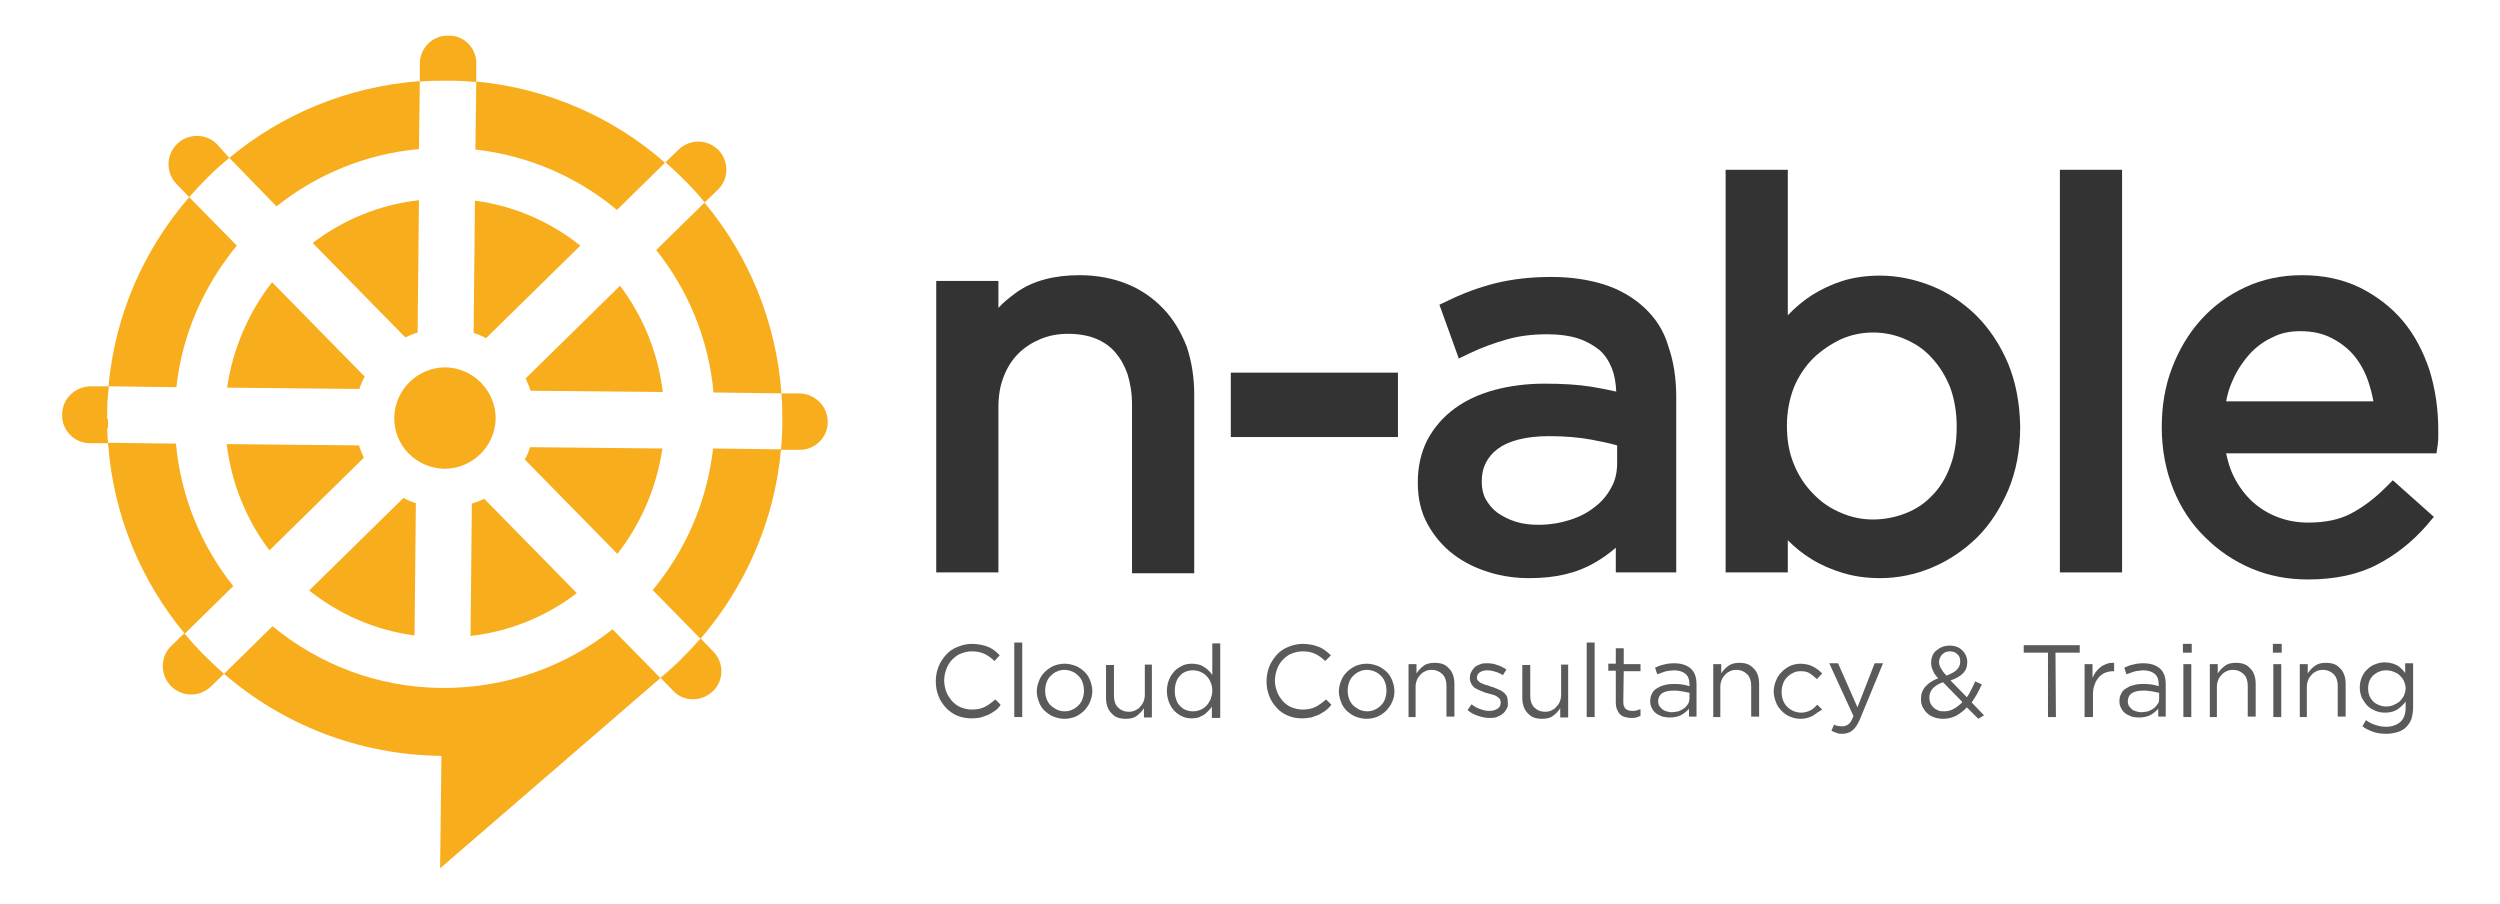 <?xml version="1.0" encoding="utf-8"?>
<!-- Generator: Adobe Illustrator 23.0.1, SVG Export Plug-In . SVG Version: 6.00 Build 0)  -->
<svg version="1.1" id="Laag_1" xmlns="http://www.w3.org/2000/svg" xmlns:xlink="http://www.w3.org/1999/xlink" x="0px" y="0px"
	 viewBox="0 0 566.9 204.9" style="enable-background:new 0 0 566.9 204.9;" xml:space="preserve">
<style type="text/css">
	.st0{fill:#F8AD1D;}
	.st1{fill:#333333;}
	.st2{fill:#5A5A5A;}
</style>
<path class="st0" d="M108,14.5v4.1c-2.1-0.2-4.2-0.3-6.4-0.3c-2.1,0-4.3,0-6.4,0.2v-4.1c0-3.5,2.9-6.4,6.4-6.3c0,0,0,0,0.1,0
	c0,0,0,0,0.1,0C105.3,8,108.1,11,108,14.5z"/>
<path class="st0" d="M162.8,43l-3,2.9c-2.7-3.3-5.7-6.3-8.9-9.1l3-2.9c2.5-2.4,6.5-2.4,9,0.1l0.1,0.1
	C165.3,36.6,165.3,40.6,162.8,43z"/>
<path class="st0" d="M50.8,152.8l-3,2.9c-2.5,2.4-6.5,2.4-9-0.1l-0.1-0.1c-2.4-2.5-2.4-6.5,0.1-9l3-2.9
	C44.6,147,47.6,150,50.8,152.8z"/>
<path class="st0" d="M187.7,95.7L187.7,95.7c0,3.6-3,6.4-6.5,6.3h-4.1c0.2-2.1,0.3-4.2,0.3-6.4s0-4.3-0.2-6.4h4.1
	C184.8,89.3,187.7,92.1,187.7,95.7C187.7,95.6,187.7,95.6,187.7,95.7z"/>
<path class="st0" d="M24.3,94.1c0,2.1,0,4.3,0.2,6.4h-4.1c-3.5,0-6.4-2.9-6.3-6.4c0,0,0,0,0-0.1c0,0,0,0,0-0.1c0-3.5,3-6.3,6.5-6.3
	h4.1C24.4,89.8,24.3,91.9,24.3,94.1z"/>
<path class="st0" d="M161.7,156.7C161.6,156.8,161.6,156.8,161.7,156.7c-2.6,2.5-6.6,2.5-9,0l-2.9-3c3.3-2.7,6.3-5.7,9.1-8.9l2.9,3
	C164.2,150.3,164.2,154.3,161.7,156.7z"/>
<path class="st0" d="M52,35.8c-3.3,2.7-6.3,5.7-9.1,8.9l-2.9-3c-2.4-2.5-2.4-6.5,0.1-9l0.1-0.1c2.5-2.4,6.5-2.4,9,0.1L52,35.8z"/>
<path class="st0" d="M150.2,101.7l-30-0.3c-0.3,1-0.7,1.9-1.2,2.8l21,21.4C145.3,118.8,148.9,110.6,150.2,101.7z"/>
<path class="st0" d="M131.6,55.7c-6.8-5.4-14.9-9-23.9-10.2l-0.3,30c1,0.3,1.9,0.7,2.8,1.2L131.6,55.7z"/>
<path class="st0" d="M112.4,94.9c0-6.3-5.1-11.5-11.4-11.6c-6.3,0-11.5,5.1-11.6,11.4c-0.1,6.3,5,11.5,11.4,11.6
	C107.1,106.3,112.3,101.2,112.4,94.9z"/>
<path class="st0" d="M109.8,113.1c-0.9,0.4-1.8,0.8-2.8,1.1l-0.3,30c9-1,17.3-4.5,24.1-9.7L109.8,113.1z"/>
<path class="st0" d="M94.3,114.1c-1-0.3-1.9-0.7-2.8-1.2l-21.4,21c6.8,5.4,14.9,9,23.9,10.2L94.3,114.1z"/>
<path class="st0" d="M61.1,124.8l21.4-21c-0.4-0.9-0.8-1.8-1.1-2.8l-30-0.3C52.5,109.7,55.9,117.9,61.1,124.8z"/>
<path class="st0" d="M51.5,87.9l30,0.3c0.3-1,0.7-1.9,1.2-2.8L61.7,64C56.4,70.8,52.8,79,51.5,87.9z"/>
<path class="st0" d="M94.7,75.4l0.3-30c-9,1-17.3,4.5-24.1,9.7l21,21.4C92.8,76.1,93.7,75.7,94.7,75.4z"/>
<path class="st0" d="M177.4,95.5c0,2.2-0.1,4.3-0.3,6.4l-15.4-0.2c-1.4,12.2-6.3,23.2-13.7,32.1l10.8,11c-2.8,3.2-5.8,6.2-9.1,8.9
	l-10.8-11c-10.6,8.4-24.1,13.4-38.7,13.3c-14.6-0.1-28-5.4-38.4-14l-11,10.8c13.2,11.4,30.4,18.4,49.3,18.6l-0.3,25.5l50.6-43.7
	c3-2.6,5.8-5.3,8.4-8.3c10.1-11.7,16.8-26.6,18.3-42.9C177.3,99.9,177.4,97.8,177.4,95.5c0-0.5,0-1,0-1.6
	C177.4,94.5,177.4,95,177.4,95.5z"/>
<path class="st0" d="M95,33.8l0.2-15.4C78.9,19.6,63.9,25.9,52,35.8l10.7,11C71.7,39.6,82.9,34.9,95,33.8z"/>
<path class="st0" d="M140.6,64.8l-21.4,21c0.4,0.9,0.8,1.8,1.1,2.8l30,0.3C149.2,79.9,145.8,71.7,140.6,64.8z"/>
<path class="st0" d="M39.9,100.6l-15.4-0.2c-0.2-2.1-0.2-4.2-0.2-6.3c0,0,0,0,0,0c0,2.1,0,4.3,0.2,6.4c1.2,16.4,7.5,31.3,17.4,43.2
	l11-10.8C45.7,123.9,41,112.7,39.9,100.6z"/>
<path class="st0" d="M40,87.8c1.3-12.1,6.3-23.1,13.7-32.1l-10.8-11C32.7,56.5,26.1,71.2,24.6,87.6L40,87.8z"/>
<path class="st0" d="M177.2,89.2c-1.2-16.4-7.5-31.3-17.4-43.2c0,0,0,0,0-0.1l-11,10.8c7.2,9,11.9,20.2,13,32.3L177.2,89.2z"/>
<path class="st0" d="M101.6,18.2c-1,0-2.1,0-3.2,0C99.5,18.2,100.5,18.2,101.6,18.2L101.6,18.2z"/>
<path class="st0" d="M107.8,33.9c12.2,1.4,23.2,6.3,32.1,13.7l10.9-10.7C139.2,26.7,124.3,20,108,18.5c-1-0.1-2.1-0.2-3.2-0.2
	c1.1,0.1,2.1,0.1,3.2,0.2L107.8,33.9z"/>
<path class="st1" d="M263.8,70c-2.3-2.4-5-4.3-8.2-5.6c-3.2-1.3-6.9-2-10.8-2c-5.6,0-10.5,1.2-14.3,3.9c-1.5,1.1-2.9,2.2-4.1,3.5
	v-6.1h-14.1v66.1h14.1v-2.5v-35c0-2.6,0.4-4.9,1.2-6.9c0.8-2.1,1.9-3.8,3.3-5.2c1.4-1.4,3.1-2.5,5-3.3s4-1.2,6.3-1.2
	c2.5,0,4.6,0.4,6.3,1.1s3.2,1.7,4.4,3.1s2.1,3,2.8,5c0.6,2,1,4.2,1,6.9V130h14.1V89.4c0-3.9-0.6-7.5-1.7-10.8
	C267.8,75.3,266.1,72.4,263.8,70z"/>
<polygon class="st1" points="279.1,99.1 281.6,99.1 317,99.1 317,84.5 279.1,84.5 "/>
<path class="st1" d="M372.8,69.7c-2.5-2.3-5.6-4.1-9.1-5.2s-7.5-1.7-11.9-1.7c-4.7,0-8.9,0.5-12.6,1.4c-3.6,0.9-7.2,2.2-10.7,3.9
	l-2.1,1l4.4,12.2l2.5-1.2c2.7-1.3,5.5-2.3,8.3-3.1c2.7-0.8,5.8-1.2,9.2-1.2c2.7,0,5,0.3,6.9,0.9s3.5,1.5,4.9,2.6
	c1.3,1.1,2.2,2.5,2.9,4.2c0.6,1.5,0.9,3.2,1,5.3c-1.8-0.4-3.7-0.8-5.6-1.1c-3.1-0.5-6.6-0.7-10.7-0.7s-7.8,0.5-11.2,1.4
	c-3.4,0.9-6.5,2.3-9.1,4.2c-2.6,1.9-4.7,4.3-6.2,7.1c-1.5,2.9-2.2,6.2-2.2,9.7c0,3.6,0.7,6.8,2.3,9.6c1.5,2.7,3.5,5,5.9,6.8
	s5.1,3.1,8.1,4c2.9,0.9,6,1.3,9,1.3c5.8,0,10.7-1.1,14.8-3.5c1.8-1,3.4-2.2,4.8-3.4v5.6h13.7V90c0-4.3-0.6-8.1-1.8-11.5
	C377.3,75,375.4,72.1,372.8,69.7z M339.6,101.8c2.4-1.8,6.3-2.9,11.7-2.9c3.7,0,6.9,0.3,9.6,0.8c2.1,0.4,4.1,0.8,5.8,1.3v4
	c0,2.1-0.4,3.9-1.3,5.5c-0.9,1.7-2.1,3.2-3.7,4.4c-1.6,1.3-3.5,2.3-5.7,3s-4.6,1.1-7.2,1.1c-1.8,0-3.5-0.2-5.1-0.7s-2.9-1.2-4.1-2
	c-1.2-0.9-2-1.9-2.7-3.1l0,0c-0.6-1.1-0.9-2.4-0.9-4c0-1.7,0.3-3,0.9-4.2C337.5,103.8,338.4,102.7,339.6,101.8l-1.5-2L339.6,101.8z"
	/>
<path class="st1" d="M455.3,82.3c-1.8-4.2-4.2-7.8-7.2-10.8c-3-2.9-6.4-5.2-10.2-6.7c-3.8-1.5-7.7-2.3-11.6-2.3
	c-3.1,0-5.9,0.4-8.5,1.2c-2.5,0.8-4.8,1.9-6.9,3.2c-2,1.3-3.9,2.9-5.5,4.6v-33h-14.1v91.3h14.1v-7.3c1.6,1.6,3.4,3.1,5.4,4.3
	c2.1,1.3,4.4,2.3,7,3.1s5.5,1.2,8.5,1.2c4,0,8-0.8,11.8-2.4c3.8-1.6,7.2-3.9,10.2-6.8c3-3,5.3-6.6,7.1-10.8l0,0l0,0l0,0l0,0
	c1.8-4.3,2.7-9.1,2.7-14.4C458,91.4,457.1,86.6,455.3,82.3z M443.7,96.8c0,3.4-0.5,6.4-1.5,9c-1,2.7-2.4,4.9-4.1,6.6
	c-1.7,1.8-3.7,3.1-6,4s-4.8,1.4-7.4,1.4c-2.5,0-4.9-0.5-7.2-1.5c-2.4-1-4.5-2.4-6.3-4.3c-1.8-1.8-3.3-4-4.4-6.7
	c-1.1-2.6-1.6-5.5-1.6-8.8c0-3.2,0.6-6.1,1.6-8.7c1.1-2.6,2.6-4.8,4.4-6.6c1.9-1.8,4-3.2,6.3-4.3c2.3-1,4.7-1.5,7.2-1.5
	c2.6,0,5,0.5,7.3,1.5s4.3,2.3,6,4.2c1.7,1.8,3.1,4,4.2,6.7C443.2,90.5,443.7,93.5,443.7,96.8z"/>
<polygon class="st1" points="467.1,129.8 469.6,129.8 481.2,129.8 481.2,38.5 467.1,38.5 "/>
<path class="st1" d="M550.9,83.9c-1.4-4.2-3.4-8-6-11.1c-2.7-3.2-6-5.7-9.8-7.6c-3.9-1.9-8.3-2.8-13.1-2.8c-4.6,0-8.9,0.9-12.8,2.7
	c-3.9,1.8-7.3,4.3-10.1,7.4c-2.8,3.1-5,6.8-6.6,11s-2.3,8.7-2.3,13.4c0,5,0.9,9.7,2.6,14c1.7,4.2,4.1,7.9,7.2,10.9
	c3,3,6.5,5.4,10.5,7.1c4,1.7,8.3,2.5,12.8,2.5c6.1,0,11.4-1.1,15.8-3.4c4.2-2.2,8-5.2,11.2-8.9l1.6-1.9l-9.3-8.3l-1.7,1.7
	c-2.4,2.4-4.9,4.3-7.7,5.8c-2.6,1.4-5.8,2.1-9.8,2.1c-2.4,0-4.7-0.4-6.8-1.2c-2.2-0.8-4.1-2-5.8-3.5c-1.7-1.6-3.1-3.4-4.3-5.8
	l-2.2,1.1l2.2-1.1c-0.8-1.6-1.3-3.3-1.7-5.2h47.7l0.3-2.1c0.1-0.6,0.1-1.3,0.1-1.9c0-0.5,0-0.9,0-1.3
	C552.9,92.6,552.2,88.1,550.9,83.9z M521.6,75.1c2.8,0,5,0.5,7,1.5s3.7,2.3,5.1,3.9c1.4,1.7,2.5,3.6,3.3,5.9c0.5,1.5,0.9,3,1.2,4.6
	h-33.4c0.3-1.7,0.8-3.3,1.5-4.8c1-2.3,2.3-4.2,3.8-5.9c1.5-1.6,3.2-2.9,5.2-3.8C517.2,75.5,519.3,75.1,521.6,75.1z"/>
<path class="st2" d="M225.6,161.2c-0.5,0.3-0.9,0.6-1.5,0.9c-0.5,0.2-1.1,0.4-1.7,0.6c-0.6,0.1-1.3,0.2-2,0.2
	c-1.2,0-2.3-0.2-3.3-0.6c-1-0.4-1.8-1-2.6-1.8c-0.7-0.8-1.3-1.6-1.7-2.7c-0.4-1-0.6-2.1-0.6-3.3s0.2-2.2,0.6-3.3
	c0.4-1,1-1.9,1.7-2.7s1.6-1.4,2.6-1.8c1-0.4,2.1-0.7,3.3-0.7c0.7,0,1.4,0.1,2,0.2c0.6,0.1,1.2,0.3,1.7,0.5s1,0.5,1.4,0.8
	s0.8,0.7,1.2,1.1l-1.2,1.3c-0.7-0.7-1.4-1.2-2.2-1.6c-0.8-0.4-1.8-0.6-2.9-0.6c-0.9,0-1.7,0.2-2.5,0.5s-1.4,0.8-2,1.4
	c-0.6,0.6-1,1.3-1.3,2.1s-0.5,1.7-0.5,2.6s0.2,1.8,0.5,2.6s0.8,1.5,1.3,2.1c0.6,0.6,1.2,1.1,2,1.4c0.8,0.3,1.6,0.5,2.5,0.5
	c1.1,0,2.1-0.2,2.9-0.6s1.6-1,2.4-1.7l1.2,1.2C226.5,160.5,226,160.9,225.6,161.2z"/>
<path class="st2" d="M230,162.6v-16.9h1.8v16.9H230z"/>
<path class="st2" d="M247.2,159.1c-0.3,0.8-0.8,1.4-1.3,2c-0.6,0.6-1.2,1-2,1.4c-0.8,0.3-1.6,0.5-2.5,0.5s-1.7-0.2-2.5-0.5
	s-1.4-0.8-2-1.3c-0.6-0.6-1-1.2-1.3-2s-0.5-1.6-0.5-2.4c0-0.8,0.2-1.7,0.5-2.4c0.3-0.8,0.7-1.4,1.3-2s1.2-1,2-1.4
	c0.8-0.3,1.6-0.5,2.5-0.5s1.7,0.2,2.5,0.5s1.4,0.8,2,1.3c0.6,0.6,1,1.2,1.3,2s0.5,1.6,0.5,2.4S247.5,158.3,247.2,159.1z
	 M245.5,154.8c-0.2-0.6-0.5-1.1-0.9-1.5s-0.9-0.8-1.4-1s-1.1-0.4-1.8-0.4c-0.6,0-1.2,0.1-1.8,0.4c-0.5,0.2-1,0.6-1.4,1
	s-0.7,0.9-0.9,1.5s-0.3,1.2-0.3,1.8s0.1,1.3,0.3,1.8c0.2,0.6,0.5,1.1,0.9,1.5s0.9,0.7,1.4,1c0.5,0.2,1.1,0.4,1.8,0.4
	c0.6,0,1.2-0.1,1.8-0.4c0.5-0.2,1-0.6,1.4-1s0.7-0.9,0.9-1.5s0.3-1.2,0.3-1.8S245.7,155.4,245.5,154.8z"/>
<path class="st2" d="M259.4,150.7h1.8v12h-1.8v-2.1c-0.4,0.6-0.9,1.2-1.6,1.7c-0.6,0.5-1.5,0.7-2.5,0.7c-0.7,0-1.4-0.1-1.9-0.3
	c-0.6-0.2-1-0.6-1.4-1s-0.7-0.9-0.9-1.5s-0.3-1.2-0.3-1.9v-7.5h1.8v7c0,1.1,0.3,2,0.9,2.6c0.6,0.6,1.4,1,2.5,1c0.5,0,1-0.1,1.4-0.3
	s0.8-0.4,1.1-0.8c0.3-0.3,0.6-0.7,0.8-1.2c0.2-0.5,0.3-1,0.3-1.5v-6.9H259.4z"/>
<path class="st2" d="M274.8,162.6v-2.4c-0.2,0.4-0.5,0.7-0.8,1s-0.6,0.6-1,0.9c-0.4,0.2-0.8,0.4-1.2,0.6c-0.5,0.1-1,0.2-1.5,0.2
	c-0.7,0-1.4-0.1-2.1-0.4c-0.7-0.3-1.3-0.7-1.8-1.2s-1-1.2-1.3-2s-0.5-1.7-0.5-2.6s0.2-1.9,0.5-2.6c0.3-0.8,0.8-1.4,1.3-2
	c0.5-0.5,1.2-0.9,1.8-1.2c0.7-0.3,1.4-0.4,2.1-0.4c0.6,0,1.1,0.1,1.5,0.2c0.5,0.1,0.9,0.3,1.3,0.6c0.4,0.2,0.7,0.5,1,0.8
	s0.6,0.6,0.8,1v-7.2h1.8v16.9h-1.9V162.6z M274.5,154.7c-0.2-0.6-0.6-1.1-1-1.5s-0.9-0.7-1.4-0.9s-1.1-0.3-1.6-0.3
	c-0.6,0-1.1,0.1-1.6,0.3s-1,0.5-1.3,0.9c-0.4,0.4-0.7,0.9-0.9,1.5c-0.2,0.6-0.3,1.2-0.3,2c0,0.7,0.1,1.3,0.3,1.9
	c0.2,0.6,0.5,1.1,0.9,1.5s0.8,0.7,1.3,0.9s1.1,0.3,1.6,0.3c0.6,0,1.1-0.1,1.6-0.3s1-0.5,1.4-0.9s0.7-0.9,1-1.5
	c0.2-0.6,0.4-1.2,0.4-1.9S274.8,155.3,274.5,154.7z"/>
<path class="st2" d="M300.5,161.2c-0.5,0.3-0.9,0.6-1.5,0.9c-0.5,0.2-1.1,0.4-1.7,0.6c-0.6,0.1-1.3,0.2-2,0.2
	c-1.2,0-2.3-0.2-3.2-0.6c-1-0.4-1.9-1-2.6-1.8s-1.3-1.6-1.7-2.7c-0.4-1-0.6-2.1-0.6-3.3s0.2-2.2,0.6-3.3c0.4-1,1-1.9,1.7-2.7
	s1.6-1.4,2.6-1.8c1-0.4,2.1-0.7,3.3-0.7c0.7,0,1.4,0.1,2,0.2c0.6,0.1,1.1,0.3,1.7,0.5c0.5,0.2,1,0.5,1.4,0.8s0.9,0.7,1.3,1.1
	l-1.3,1.3c-0.7-0.7-1.4-1.2-2.2-1.6c-0.8-0.4-1.8-0.6-2.9-0.6c-0.9,0-1.7,0.2-2.5,0.5s-1.4,0.8-2,1.4c-0.6,0.6-1,1.3-1.3,2.1
	s-0.5,1.7-0.5,2.6s0.2,1.8,0.5,2.6s0.8,1.5,1.3,2.1c0.6,0.6,1.2,1.1,2,1.4c0.8,0.3,1.6,0.5,2.5,0.5c1.1,0,2.1-0.2,2.9-0.6
	c0.8-0.4,1.6-1,2.4-1.7l1.2,1.2C301.4,160.5,300.9,160.9,300.5,161.2z"/>
<path class="st2" d="M315.7,159.1c-0.3,0.8-0.8,1.4-1.3,2c-0.6,0.6-1.2,1-2,1.4c-0.8,0.3-1.6,0.5-2.5,0.5s-1.7-0.2-2.5-0.5
	s-1.4-0.8-2-1.3c-0.6-0.6-1-1.2-1.3-2s-0.5-1.6-0.5-2.4c0-0.8,0.2-1.7,0.5-2.4c0.3-0.8,0.7-1.4,1.3-2c0.6-0.6,1.2-1,2-1.4
	c0.8-0.3,1.6-0.5,2.5-0.5s1.7,0.2,2.5,0.5s1.4,0.8,2,1.3c0.6,0.6,1,1.2,1.3,2s0.5,1.6,0.5,2.4S316.1,158.3,315.7,159.1z
	 M314.1,154.8c-0.2-0.6-0.5-1.1-0.9-1.5s-0.9-0.8-1.4-1s-1.1-0.4-1.8-0.4c-0.6,0-1.2,0.1-1.8,0.4c-0.5,0.2-1,0.6-1.4,1
	s-0.7,0.9-0.9,1.5c-0.2,0.6-0.3,1.2-0.3,1.8s0.1,1.3,0.3,1.8c0.2,0.6,0.5,1.1,0.9,1.5s0.9,0.7,1.4,1c0.5,0.2,1.1,0.4,1.8,0.4
	c0.6,0,1.2-0.1,1.8-0.4c0.5-0.2,1-0.6,1.4-1s0.7-0.9,0.9-1.5c0.2-0.6,0.3-1.2,0.3-1.8S314.3,155.4,314.1,154.8z"/>
<path class="st2" d="M321.2,162.6h-1.8v-12h1.8v2.1c0.4-0.6,0.9-1.2,1.6-1.7c0.6-0.5,1.5-0.7,2.5-0.7c0.7,0,1.4,0.1,1.9,0.3
	c0.6,0.2,1,0.6,1.4,1s0.7,0.9,0.9,1.5c0.2,0.6,0.3,1.2,0.3,2v7.4H328v-7c0-1.1-0.3-2-0.9-2.6s-1.4-1-2.5-1c-0.5,0-1,0.1-1.4,0.3
	s-0.8,0.4-1.1,0.8c-0.3,0.3-0.6,0.7-0.8,1.2c-0.2,0.5-0.3,1-0.3,1.5v6.9H321.2z"/>
<path class="st2" d="M341.6,160.8c-0.2,0.4-0.5,0.8-0.9,1.1s-0.8,0.5-1.3,0.7s-1.1,0.2-1.7,0.2c-0.9,0-1.7-0.2-2.6-0.5
	s-1.7-0.7-2.3-1.3l0.9-1.3c0.6,0.5,1.3,0.9,2,1.1c0.7,0.3,1.4,0.4,2.1,0.4s1.3-0.2,1.8-0.5s0.7-0.8,0.7-1.4l0,0
	c0-0.3-0.1-0.5-0.2-0.8c-0.2-0.2-0.4-0.4-0.7-0.6c-0.3-0.2-0.6-0.3-1-0.4c-0.4-0.1-0.7-0.2-1.1-0.3c-0.5-0.1-0.9-0.3-1.4-0.5
	s-0.9-0.4-1.3-0.6c-0.4-0.2-0.7-0.6-0.9-0.9c-0.2-0.4-0.4-0.8-0.4-1.4l0,0c0-0.5,0.1-1,0.3-1.4c0.2-0.4,0.5-0.8,0.8-1.1
	s0.8-0.5,1.3-0.7s1-0.2,1.6-0.2c0.7,0,1.5,0.1,2.2,0.4c0.8,0.2,1.4,0.6,2.1,1l-0.8,1.3c-0.6-0.4-1.1-0.6-1.8-0.8
	c-0.6-0.2-1.2-0.3-1.8-0.3c-0.7,0-1.3,0.2-1.7,0.5c-0.4,0.3-0.6,0.7-0.6,1.2l0,0c0,0.3,0.1,0.5,0.3,0.7c0.2,0.2,0.4,0.4,0.7,0.5
	s0.6,0.3,1,0.4c0.4,0.1,0.8,0.2,1.2,0.4c0.5,0.1,0.9,0.3,1.4,0.5s0.9,0.4,1.2,0.6c0.4,0.3,0.7,0.6,0.9,0.9c0.2,0.4,0.3,0.8,0.3,1.4
	l0,0C342,159.9,341.9,160.4,341.6,160.8z"/>
<path class="st2" d="M353.8,150.7h1.8v12h-1.8v-2.1c-0.4,0.6-0.9,1.2-1.6,1.7c-0.6,0.5-1.5,0.7-2.5,0.7c-0.7,0-1.4-0.1-1.9-0.3
	c-0.6-0.2-1-0.6-1.4-1s-0.7-0.9-0.9-1.5c-0.2-0.6-0.3-1.2-0.3-1.9v-7.5h1.8v7c0,1.1,0.3,2,0.9,2.6s1.4,1,2.5,1c0.5,0,1-0.1,1.4-0.3
	s0.8-0.4,1.1-0.8c0.3-0.3,0.6-0.7,0.8-1.2c0.2-0.5,0.3-1,0.3-1.5v-6.9H353.8z"/>
<path class="st2" d="M359.8,162.6v-16.9h1.8v16.9H359.8z"/>
<path class="st2" d="M368.1,159.2c0,0.7,0.2,1.3,0.6,1.6s0.9,0.4,1.5,0.4c0.3,0,0.6,0,0.9-0.1s0.6-0.2,0.9-0.3v1.5
	c-0.3,0.2-0.6,0.3-1,0.4c-0.3,0.1-0.7,0.1-1.2,0.1s-0.9-0.1-1.3-0.2c-0.4-0.1-0.8-0.3-1.1-0.6c-0.3-0.3-0.5-0.6-0.7-1.1
	c-0.2-0.4-0.3-1-0.3-1.6v-7.2h-1.7v-1.6h1.7V147h1.8v3.6h3.8v1.6h-3.8L368.1,159.2L368.1,159.2z"/>
<path class="st2" d="M377.5,152.3c-0.6,0.2-1.1,0.4-1.7,0.6l-0.5-1.5c0.7-0.3,1.3-0.6,2-0.7c0.7-0.2,1.5-0.3,2.3-0.3
	c1.6,0,2.9,0.4,3.8,1.2s1.3,2,1.3,3.6v7.3H383v-1.8c-0.4,0.5-1,1-1.7,1.4s-1.6,0.6-2.7,0.6c-0.6,0-1.1-0.1-1.6-0.2
	c-0.5-0.2-1-0.4-1.4-0.7s-0.8-0.7-1-1.2c-0.3-0.5-0.4-1-0.4-1.6s0.1-1.2,0.4-1.7c0.2-0.5,0.6-0.9,1.1-1.2s1-0.6,1.6-0.7
	c0.6-0.2,1.3-0.3,2.1-0.3c0.8,0,1.4,0,2,0.1s1.1,0.2,1.7,0.4v-0.4c0-1.1-0.3-1.9-0.9-2.4s-1.5-0.8-2.6-0.8
	C378.7,152.1,378.1,152.1,377.5,152.3z M376.9,157.2c-0.6,0.4-0.9,1.1-0.9,1.8c0,0.4,0.1,0.7,0.2,1c0.2,0.3,0.4,0.5,0.7,0.8
	c0.3,0.2,0.6,0.4,1,0.5s0.7,0.2,1.1,0.2c0.6,0,1.1-0.1,1.6-0.2c0.5-0.2,0.9-0.4,1.3-0.7s0.6-0.6,0.9-1c0.2-0.4,0.3-0.8,0.3-1.3v-1.2
	c-0.4-0.1-1-0.2-1.5-0.3c-0.6-0.1-1.2-0.2-2-0.2C378.4,156.6,377.5,156.8,376.9,157.2z"/>
<path class="st2" d="M390.3,162.6h-1.8v-12h1.8v2.1c0.4-0.6,0.9-1.2,1.6-1.7s1.5-0.7,2.5-0.7c0.7,0,1.4,0.1,1.9,0.3s1,0.6,1.4,1
	s0.7,0.9,0.9,1.5c0.2,0.6,0.3,1.2,0.3,2v7.4h-1.8v-7c0-1.1-0.3-2-0.9-2.6s-1.4-1-2.5-1c-0.5,0-1,0.1-1.4,0.3s-0.8,0.4-1.1,0.8
	c-0.3,0.3-0.6,0.7-0.8,1.2c-0.2,0.5-0.3,1-0.3,1.5v6.9H390.3z"/>
<path class="st2" d="M411.1,162.3c-0.8,0.4-1.7,0.7-2.8,0.7c-0.9,0-1.7-0.2-2.4-0.5c-0.8-0.3-1.4-0.8-1.9-1.3c-0.6-0.6-1-1.2-1.3-2
	s-0.5-1.6-0.5-2.4c0-0.8,0.2-1.7,0.5-2.4c0.3-0.8,0.7-1.4,1.3-2c0.5-0.6,1.2-1,1.9-1.4c0.7-0.3,1.6-0.5,2.4-0.5
	c0.6,0,1.1,0.1,1.6,0.2c0.5,0.1,0.9,0.3,1.3,0.5s0.7,0.4,1.1,0.7c0.3,0.3,0.6,0.5,0.9,0.8L412,154c-0.5-0.5-1-0.9-1.6-1.3
	c-0.6-0.4-1.3-0.5-2.1-0.5c-0.6,0-1.2,0.1-1.7,0.4c-0.5,0.2-1,0.6-1.4,1s-0.7,0.9-0.9,1.5c-0.2,0.6-0.3,1.2-0.3,1.8s0.1,1.3,0.3,1.8
	c0.2,0.6,0.5,1.1,0.9,1.5s0.9,0.8,1.4,1s1.1,0.4,1.8,0.4c0.8,0,1.5-0.2,2.1-0.5s1.1-0.8,1.6-1.3l1.1,1.1
	C412.5,161.3,411.8,161.8,411.1,162.3z"/>
<path class="st2" d="M421.8,163c-0.5,1.2-1.1,2.1-1.7,2.6s-1.4,0.8-2.3,0.8c-0.5,0-0.9,0-1.3-0.2c-0.4-0.1-0.8-0.3-1.2-0.5l0.6-1.4
	c0.3,0.2,0.6,0.3,0.9,0.3c0.3,0.1,0.6,0.1,1,0.1c0.5,0,1-0.2,1.4-0.5s0.7-0.9,1.1-1.8l-5.5-12h2l4.4,10l3.9-10h1.9L421.8,163z"/>
<path class="st2" d="M448.6,163l-2.6-2.6c-0.7,0.8-1.6,1.4-2.4,1.9c-0.9,0.4-1.8,0.7-2.9,0.7c-0.7,0-1.4-0.1-2-0.3s-1.2-0.5-1.6-0.9
	c-0.5-0.4-0.8-0.9-1.1-1.4c-0.3-0.6-0.4-1.2-0.4-1.9c0-1.1,0.3-2,1-2.8s1.6-1.4,2.9-1.9c-0.6-0.6-1-1.2-1.2-1.8
	c-0.3-0.5-0.4-1.1-0.4-1.8c0-0.5,0.1-1,0.3-1.5c0.2-0.5,0.5-0.9,0.9-1.2s0.8-0.6,1.3-0.8s1.1-0.3,1.8-0.3c0.6,0,1.1,0.1,1.6,0.3
	s0.9,0.5,1.2,0.8c0.3,0.3,0.6,0.7,0.8,1.2c0.2,0.4,0.3,0.9,0.3,1.4c0,1.1-0.3,1.9-1,2.6c-0.7,0.7-1.6,1.2-2.8,1.6l3.7,3.8
	c0.4-0.5,0.7-1.1,1-1.7c0.3-0.6,0.6-1.2,0.9-1.9l1.5,0.7c-0.4,0.8-0.7,1.5-1.1,2.2s-0.8,1.3-1.2,1.9l2.8,2.9L448.6,163z
	 M440.6,154.7c-1.1,0.4-1.9,0.9-2.4,1.5s-0.7,1.3-0.7,2c0,0.4,0.1,0.9,0.2,1.2c0.2,0.4,0.4,0.7,0.7,1c0.3,0.3,0.7,0.5,1.1,0.7
	s0.9,0.2,1.4,0.2c0.8,0,1.5-0.2,2.2-0.6c0.7-0.4,1.3-0.9,1.9-1.5L440.6,154.7z M443.8,148.3c-0.4-0.4-1-0.6-1.6-0.6
	c-0.7,0-1.3,0.2-1.8,0.7c-0.4,0.5-0.7,1-0.7,1.7c0,0.2,0,0.5,0.1,0.7s0.1,0.4,0.3,0.7c0.1,0.2,0.3,0.5,0.5,0.8s0.5,0.6,0.8,0.9
	c1-0.4,1.8-0.8,2.3-1.3s0.8-1.1,0.8-1.8C444.5,149.2,444.3,148.7,443.8,148.3z"/>
<path class="st2" d="M466.2,162.6h-1.8V148h-5.5v-1.7h12.7v1.7h-5.5L466.2,162.6L466.2,162.6z"/>
<path class="st2" d="M474.5,162.6h-1.8v-12h1.8v3.1c0.2-0.5,0.5-1,0.8-1.4s0.7-0.8,1.1-1.1s0.9-0.5,1.4-0.7s1-0.2,1.6-0.2v1.9h-0.1
	c-0.6,0-1.3,0.1-1.8,0.3c-0.6,0.2-1.1,0.6-1.5,1c-0.4,0.5-0.8,1-1,1.7c-0.3,0.7-0.4,1.5-0.4,2.4v5H474.5z"/>
<path class="st2" d="M483.9,152.3c-0.6,0.2-1.1,0.4-1.7,0.6l-0.5-1.5c0.7-0.3,1.3-0.6,2-0.7c0.7-0.2,1.5-0.3,2.3-0.3
	c1.6,0,2.9,0.4,3.8,1.2s1.3,2,1.3,3.6v7.3h-1.7v-1.8c-0.4,0.5-1,1-1.7,1.4s-1.6,0.6-2.7,0.6c-0.6,0-1.1-0.1-1.6-0.2
	c-0.5-0.2-1-0.4-1.4-0.7s-0.8-0.7-1-1.2c-0.3-0.5-0.4-1-0.4-1.6s0.1-1.2,0.4-1.7c0.2-0.5,0.6-0.9,1.1-1.2s1-0.6,1.6-0.7
	c0.6-0.2,1.3-0.3,2.1-0.3c0.8,0,1.4,0,2,0.1s1.1,0.2,1.7,0.4v-0.4c0-1.1-0.3-1.9-0.9-2.4s-1.5-0.8-2.6-0.8
	C485.2,152.1,484.5,152.1,483.9,152.3z M483.4,157.2c-0.6,0.4-0.9,1.1-0.9,1.8c0,0.4,0.1,0.7,0.2,1c0.2,0.3,0.4,0.5,0.7,0.8
	s0.6,0.4,1,0.5s0.7,0.2,1.1,0.2c0.6,0,1.1-0.1,1.6-0.2c0.5-0.2,0.9-0.4,1.3-0.7s0.6-0.6,0.9-1s0.3-0.8,0.3-1.3v-1.2
	c-0.4-0.1-1-0.2-1.5-0.3c-0.6-0.1-1.2-0.2-2-0.2C484.8,156.6,484,156.8,483.4,157.2z"/>
<path class="st2" d="M495,148v-2h2v2H495z M495.1,162.6v-12h1.8v12H495.1z"/>
<path class="st2" d="M502.9,162.6h-1.8v-12h1.8v2.1c0.4-0.6,0.9-1.2,1.6-1.7c0.6-0.5,1.5-0.7,2.5-0.7c0.7,0,1.4,0.1,1.9,0.3
	c0.6,0.2,1,0.6,1.4,1s0.7,0.9,0.9,1.5c0.2,0.6,0.3,1.2,0.3,2v7.4h-1.8v-7c0-1.1-0.3-2-0.9-2.6s-1.4-1-2.5-1c-0.5,0-1,0.1-1.4,0.3
	s-0.8,0.4-1.1,0.8c-0.3,0.3-0.6,0.7-0.8,1.2c-0.2,0.5-0.3,1-0.3,1.5v6.9H502.9z"/>
<path class="st2" d="M515.4,148v-2h2v2H515.4z M515.5,162.6v-12h1.8v12H515.5z"/>
<path class="st2" d="M523.3,162.6h-1.8v-12h1.8v2.1c0.4-0.6,0.9-1.2,1.6-1.7s1.5-0.7,2.5-0.7c0.7,0,1.4,0.1,1.9,0.3
	c0.6,0.2,1,0.6,1.4,1s0.7,0.9,0.9,1.5s0.3,1.2,0.3,2v7.4h-1.8v-7c0-1.1-0.3-2-0.9-2.6c-0.6-0.6-1.4-1-2.5-1c-0.5,0-1,0.1-1.4,0.3
	s-0.8,0.4-1.1,0.8c-0.3,0.3-0.6,0.7-0.8,1.2s-0.3,1-0.3,1.5v6.9H523.3z"/>
<path class="st2" d="M546.8,163.1c-0.3,0.7-0.7,1.3-1.2,1.8s-1.2,0.9-1.9,1.1c-0.7,0.2-1.6,0.4-2.5,0.4c-1,0-2-0.1-2.9-0.4
	c-0.9-0.3-1.8-0.7-2.6-1.3l0.8-1.4c0.7,0.5,1.4,0.9,2.2,1.1c0.8,0.3,1.6,0.4,2.4,0.4c1.3,0,2.4-0.4,3.2-1.1c0.8-0.7,1.2-1.8,1.2-3.2
	v-1.4c-0.5,0.7-1.2,1.3-1.9,1.8c-0.8,0.5-1.7,0.7-2.8,0.7c-0.7,0-1.4-0.1-2.1-0.4c-0.7-0.3-1.3-0.6-1.8-1.1s-0.9-1.1-1.3-1.8
	c-0.3-0.7-0.5-1.5-0.5-2.4s0.2-1.7,0.5-2.4s0.7-1.3,1.3-1.8c0.5-0.5,1.1-0.9,1.8-1.1c0.7-0.3,1.4-0.4,2.1-0.4c0.6,0,1.1,0.1,1.5,0.2
	c0.5,0.1,0.9,0.3,1.3,0.5c0.4,0.2,0.7,0.5,1,0.8s0.6,0.6,0.8,0.9v-2.2h1.8v9.9C547.2,161.5,547,162.4,546.8,163.1z M545.1,154.4
	c-0.2-0.5-0.6-0.9-1-1.3c-0.4-0.4-0.9-0.6-1.4-0.8s-1.1-0.3-1.6-0.3c-0.6,0-1.1,0.1-1.6,0.3s-0.9,0.5-1.3,0.8
	c-0.4,0.4-0.7,0.8-0.9,1.3s-0.3,1.1-0.3,1.7c0,0.6,0.1,1.2,0.3,1.7s0.5,0.9,0.9,1.3c0.4,0.4,0.8,0.6,1.3,0.8s1,0.3,1.6,0.3
	s1.1-0.1,1.6-0.3s1-0.5,1.4-0.8c0.4-0.4,0.7-0.8,1-1.3c0.2-0.5,0.4-1.1,0.4-1.7C545.5,155.4,545.3,154.9,545.1,154.4z"/>
</svg>
